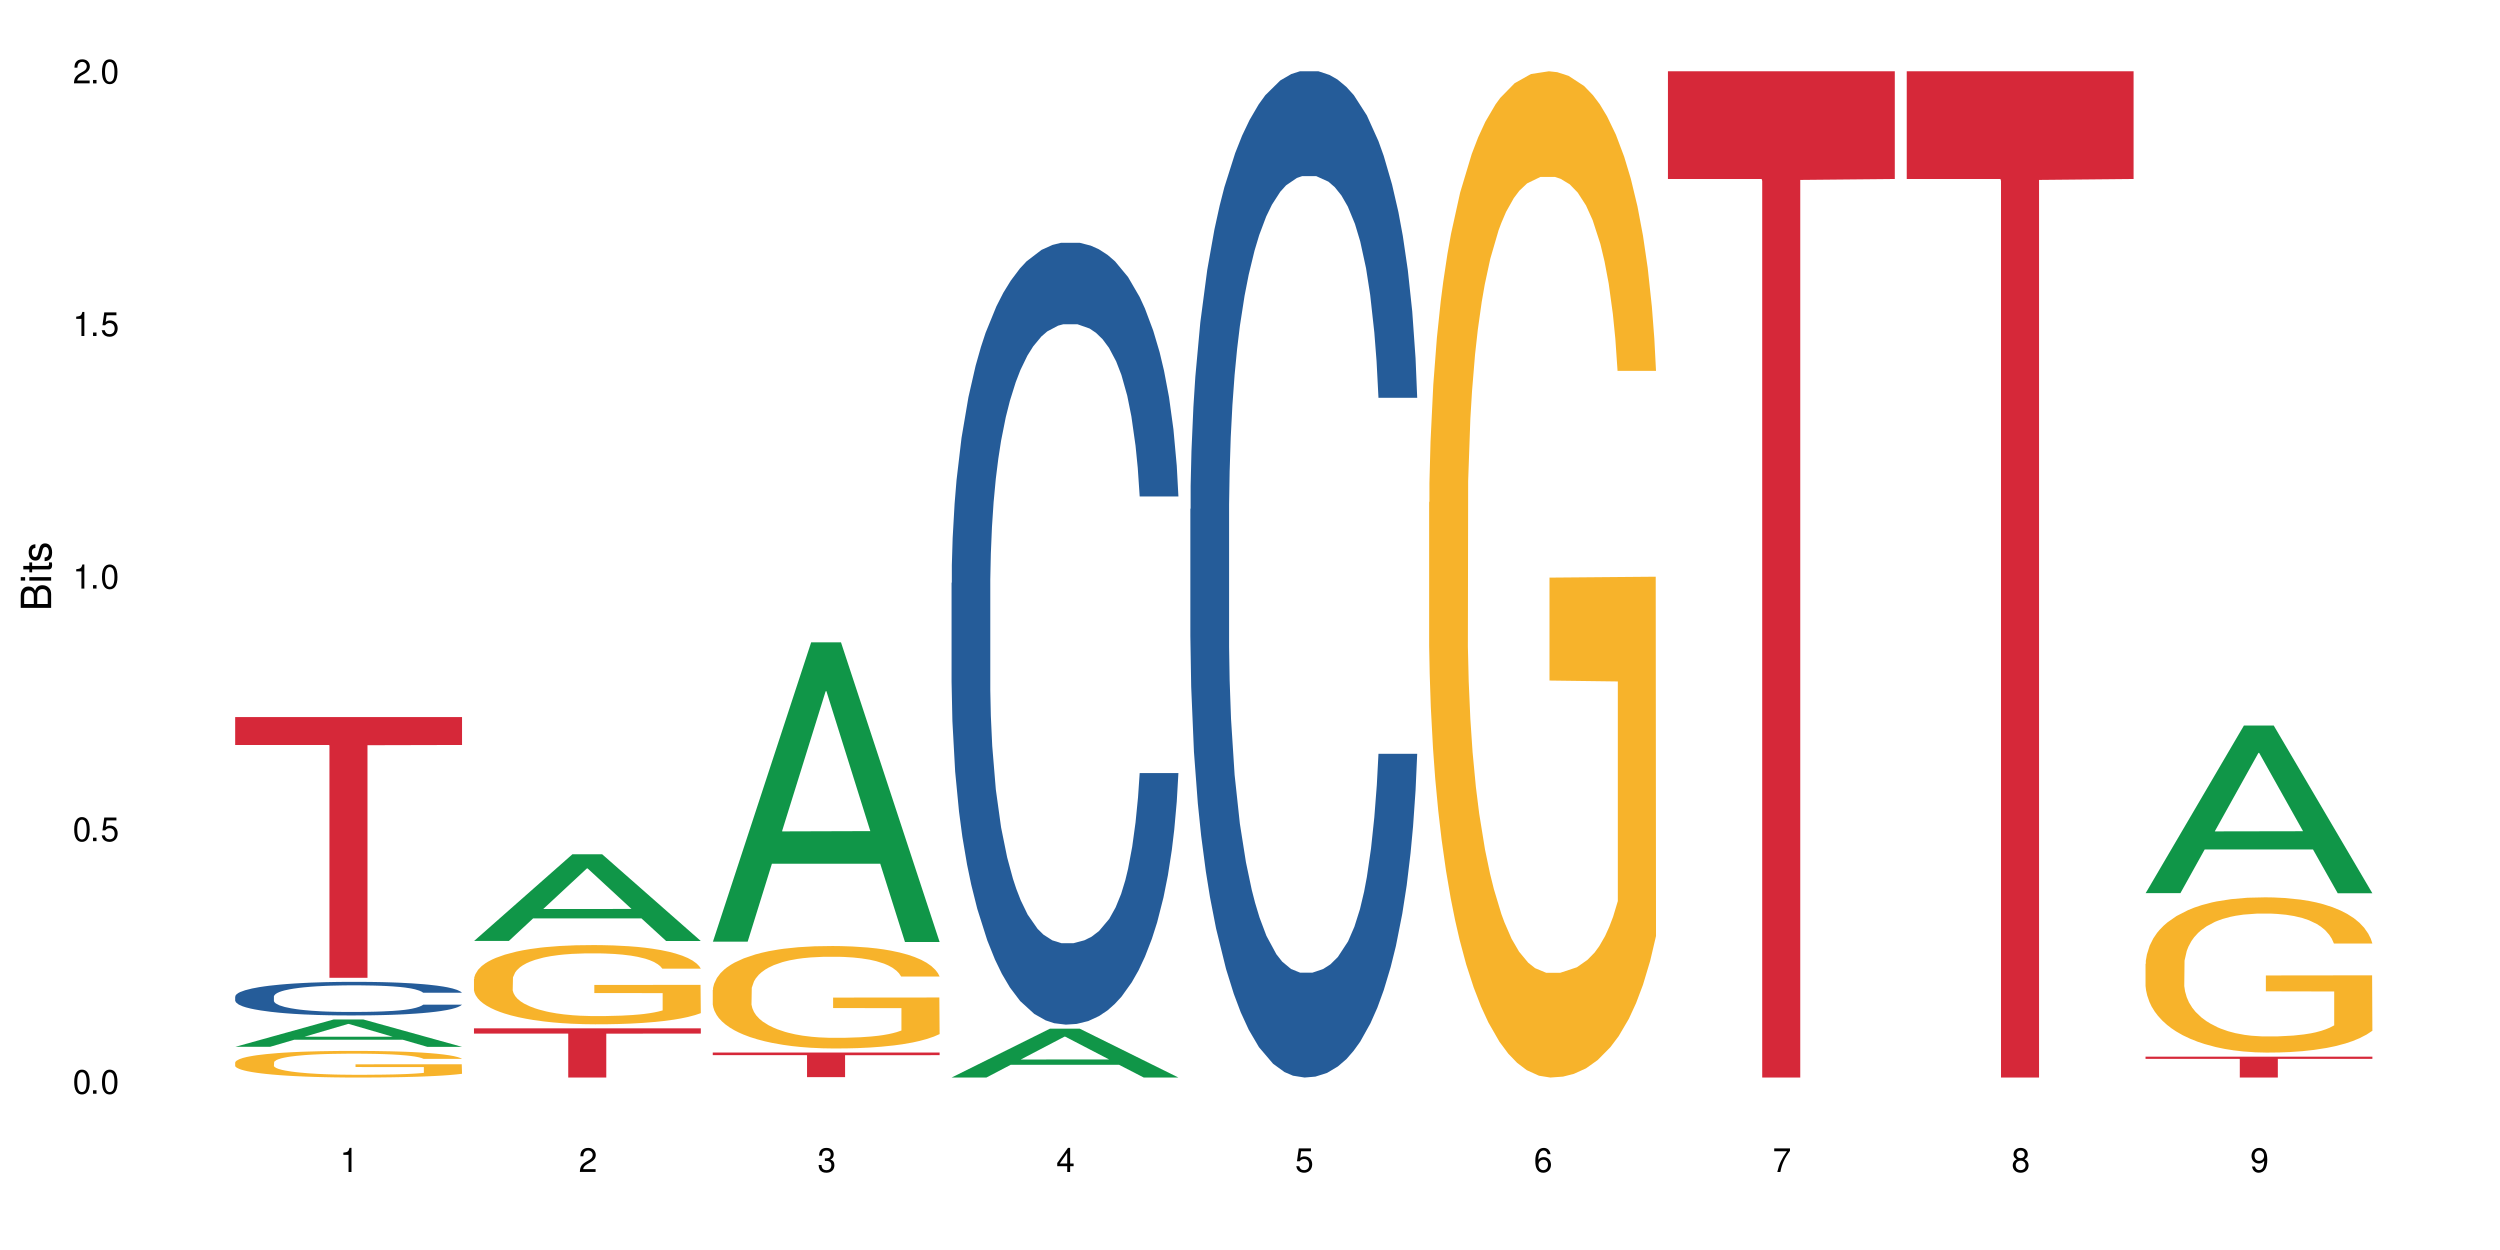 <?xml version="1.0" encoding="UTF-8"?>
<svg xmlns="http://www.w3.org/2000/svg" xmlns:xlink="http://www.w3.org/1999/xlink" width="720" height="360" viewBox="0 0 720 360">
<defs>
<g>
<g id="glyph-0-0">
</g>
<g id="glyph-0-1">
<path d="M 2.641 -6.938 C 2 -6.938 1.422 -6.656 1.078 -6.172 C 0.641 -5.562 0.406 -4.641 0.406 -3.359 C 0.406 -1.016 1.188 0.219 2.641 0.219 C 4.078 0.219 4.859 -1.016 4.859 -3.297 C 4.859 -4.641 4.656 -5.547 4.203 -6.172 C 3.844 -6.656 3.281 -6.938 2.641 -6.938 Z M 2.641 -6.188 C 3.547 -6.188 4 -5.25 4 -3.375 C 4 -1.406 3.562 -0.484 2.625 -0.484 C 1.734 -0.484 1.281 -1.438 1.281 -3.344 C 1.281 -5.25 1.734 -6.188 2.641 -6.188 Z M 2.641 -6.188 "/>
</g>
<g id="glyph-0-2">
<path d="M 1.828 -1 L 0.828 -1 L 0.828 0 L 1.828 0 Z M 1.828 -1 "/>
</g>
<g id="glyph-0-3">
<path d="M 4.562 -6.797 L 1.062 -6.797 L 0.547 -3.094 L 1.328 -3.094 C 1.719 -3.562 2.047 -3.734 2.578 -3.734 C 3.484 -3.734 4.062 -3.109 4.062 -2.094 C 4.062 -1.125 3.484 -0.531 2.578 -0.531 C 1.828 -0.531 1.375 -0.906 1.188 -1.672 L 0.328 -1.672 C 0.453 -1.109 0.547 -0.844 0.75 -0.594 C 1.125 -0.078 1.828 0.219 2.594 0.219 C 3.969 0.219 4.922 -0.781 4.922 -2.219 C 4.922 -3.562 4.031 -4.484 2.719 -4.484 C 2.25 -4.484 1.859 -4.359 1.469 -4.062 L 1.734 -5.969 L 4.562 -5.969 Z M 4.562 -6.797 "/>
</g>
<g id="glyph-0-4">
<path d="M 2.484 -4.938 L 2.484 0 L 3.328 0 L 3.328 -6.938 L 2.766 -6.938 C 2.469 -5.875 2.281 -5.734 0.984 -5.562 L 0.984 -4.938 Z M 2.484 -4.938 "/>
</g>
<g id="glyph-0-5">
<path d="M 4.859 -0.828 L 1.281 -0.828 C 1.359 -1.406 1.672 -1.781 2.5 -2.281 L 3.469 -2.828 C 4.406 -3.344 4.906 -4.062 4.906 -4.906 C 4.906 -5.484 4.672 -6.031 4.266 -6.406 C 3.859 -6.766 3.375 -6.938 2.719 -6.938 C 1.859 -6.938 1.219 -6.625 0.844 -6.031 C 0.609 -5.672 0.5 -5.234 0.484 -4.531 L 1.328 -4.531 C 1.359 -5.016 1.406 -5.281 1.531 -5.516 C 1.75 -5.938 2.188 -6.203 2.703 -6.203 C 3.469 -6.203 4.031 -5.641 4.031 -4.891 C 4.031 -4.344 3.719 -3.859 3.125 -3.516 L 2.234 -3 C 0.812 -2.172 0.406 -1.531 0.328 -0.016 L 4.859 -0.016 Z M 4.859 -0.828 "/>
</g>
<g id="glyph-0-6">
<path d="M 2.125 -3.188 L 2.578 -3.188 C 3.5 -3.188 3.984 -2.766 3.984 -1.922 C 3.984 -1.062 3.469 -0.531 2.594 -0.531 C 1.656 -0.531 1.203 -1 1.156 -2.016 L 0.312 -2.016 C 0.344 -1.453 0.438 -1.094 0.609 -0.781 C 0.953 -0.109 1.625 0.219 2.547 0.219 C 3.953 0.219 4.859 -0.625 4.859 -1.938 C 4.859 -2.828 4.516 -3.297 3.703 -3.594 C 4.344 -3.844 4.656 -4.328 4.656 -5.031 C 4.656 -6.219 3.875 -6.938 2.578 -6.938 C 1.203 -6.938 0.484 -6.172 0.453 -4.703 L 1.297 -4.703 C 1.312 -5.125 1.344 -5.359 1.453 -5.578 C 1.641 -5.969 2.062 -6.203 2.594 -6.203 C 3.344 -6.203 3.797 -5.75 3.797 -5 C 3.797 -4.516 3.609 -4.219 3.25 -4.047 C 3.016 -3.953 2.703 -3.922 2.125 -3.906 Z M 2.125 -3.188 "/>
</g>
<g id="glyph-0-7">
<path d="M 3.141 -1.672 L 3.141 0 L 3.984 0 L 3.984 -1.672 L 4.984 -1.672 L 4.984 -2.438 L 3.984 -2.438 L 3.984 -6.938 L 3.359 -6.938 L 0.266 -2.578 L 0.266 -1.672 Z M 3.141 -2.438 L 1 -2.438 L 3.141 -5.5 Z M 3.141 -2.438 "/>
</g>
<g id="glyph-0-8">
<path d="M 4.781 -5.125 C 4.609 -6.266 3.891 -6.938 2.844 -6.938 C 2.094 -6.938 1.422 -6.578 1.031 -5.953 C 0.594 -5.266 0.406 -4.422 0.406 -3.172 C 0.406 -2 0.578 -1.25 0.984 -0.641 C 1.359 -0.078 1.953 0.219 2.703 0.219 C 3.984 0.219 4.922 -0.75 4.922 -2.094 C 4.922 -3.375 4.062 -4.281 2.844 -4.281 C 2.172 -4.281 1.641 -4.031 1.281 -3.516 C 1.281 -5.234 1.828 -6.188 2.797 -6.188 C 3.391 -6.188 3.797 -5.797 3.938 -5.125 Z M 2.734 -3.531 C 3.547 -3.531 4.062 -2.953 4.062 -2.031 C 4.062 -1.156 3.484 -0.531 2.703 -0.531 C 1.922 -0.531 1.328 -1.188 1.328 -2.078 C 1.328 -2.938 1.906 -3.531 2.734 -3.531 Z M 2.734 -3.531 "/>
</g>
<g id="glyph-0-9">
<path d="M 4.984 -6.797 L 0.438 -6.797 L 0.438 -5.969 L 4.109 -5.969 C 2.5 -3.656 1.828 -2.234 1.328 0 L 2.219 0 C 2.594 -2.172 3.453 -4.047 4.984 -6.094 Z M 4.984 -6.797 "/>
</g>
<g id="glyph-0-10">
<path d="M 3.75 -3.656 C 4.469 -4.094 4.688 -4.438 4.688 -5.078 C 4.688 -6.172 3.844 -6.938 2.641 -6.938 C 1.438 -6.938 0.594 -6.172 0.594 -5.094 C 0.594 -4.438 0.812 -4.094 1.516 -3.656 C 0.734 -3.266 0.359 -2.703 0.359 -1.922 C 0.359 -0.656 1.281 0.219 2.641 0.219 C 3.984 0.219 4.922 -0.656 4.922 -1.922 C 4.922 -2.703 4.531 -3.266 3.75 -3.656 Z M 2.641 -6.188 C 3.359 -6.188 3.812 -5.75 3.812 -5.062 C 3.812 -4.406 3.344 -3.984 2.641 -3.984 C 1.922 -3.984 1.453 -4.406 1.453 -5.078 C 1.453 -5.75 1.922 -6.188 2.641 -6.188 Z M 2.641 -3.266 C 3.484 -3.266 4.062 -2.719 4.062 -1.906 C 4.062 -1.078 3.484 -0.531 2.625 -0.531 C 1.797 -0.531 1.219 -1.094 1.219 -1.906 C 1.219 -2.719 1.781 -3.266 2.641 -3.266 Z M 2.641 -3.266 "/>
</g>
<g id="glyph-0-11">
<path d="M 0.516 -1.578 C 0.672 -0.453 1.406 0.219 2.438 0.219 C 3.188 0.219 3.859 -0.141 4.266 -0.766 C 4.688 -1.453 4.891 -2.297 4.891 -3.547 C 4.891 -4.719 4.703 -5.453 4.312 -6.078 C 3.938 -6.641 3.344 -6.938 2.594 -6.938 C 1.297 -6.938 0.359 -5.969 0.359 -4.625 C 0.359 -3.344 1.234 -2.453 2.453 -2.453 C 3.094 -2.453 3.578 -2.672 4.016 -3.203 C 4 -1.484 3.469 -0.531 2.5 -0.531 C 1.906 -0.531 1.484 -0.906 1.359 -1.578 Z M 2.578 -6.203 C 3.375 -6.203 3.969 -5.531 3.969 -4.641 C 3.969 -3.797 3.391 -3.188 2.547 -3.188 C 1.734 -3.188 1.234 -3.766 1.234 -4.688 C 1.234 -5.562 1.797 -6.203 2.578 -6.203 Z M 2.578 -6.203 "/>
</g>
<g id="glyph-1-0">
</g>
<g id="glyph-1-1">
<path d="M 0 -0.953 L 0 -4.891 C 0 -5.719 -0.234 -6.344 -0.734 -6.797 C -1.188 -7.234 -1.812 -7.469 -2.5 -7.469 C -3.547 -7.469 -4.188 -7 -4.625 -5.875 C -4.984 -6.688 -5.625 -7.094 -6.531 -7.094 C -7.172 -7.094 -7.734 -6.859 -8.141 -6.391 C -8.562 -5.922 -8.75 -5.344 -8.75 -4.5 L -8.75 -0.953 Z M -4.984 -2.062 L -7.766 -2.062 L -7.766 -4.219 C -7.766 -4.844 -7.688 -5.203 -7.453 -5.5 C -7.219 -5.812 -6.859 -5.969 -6.375 -5.969 C -5.891 -5.969 -5.531 -5.812 -5.297 -5.5 C -5.062 -5.203 -4.984 -4.844 -4.984 -4.219 Z M -0.984 -2.062 L -4 -2.062 L -4 -4.781 C -4 -5.766 -3.438 -6.359 -2.484 -6.359 C -1.547 -6.359 -0.984 -5.766 -0.984 -4.781 Z M -0.984 -2.062 "/>
</g>
<g id="glyph-1-2">
<path d="M -6.281 -1.797 L -6.281 -0.797 L 0 -0.797 L 0 -1.797 Z M -8.75 -1.797 L -8.75 -0.797 L -7.484 -0.797 L -7.484 -1.797 Z M -8.75 -1.797 "/>
</g>
<g id="glyph-1-3">
<path d="M -6.281 -3.047 L -6.281 -2.016 L -8.016 -2.016 L -8.016 -1.016 L -6.281 -1.016 L -6.281 -0.172 L -5.469 -0.172 L -5.469 -1.016 L -0.719 -1.016 C -0.078 -1.016 0.281 -1.453 0.281 -2.234 C 0.281 -2.5 0.25 -2.719 0.188 -3.047 L -0.641 -3.047 C -0.609 -2.906 -0.594 -2.766 -0.594 -2.562 C -0.594 -2.141 -0.719 -2.016 -1.156 -2.016 L -5.469 -2.016 L -5.469 -3.047 Z M -6.281 -3.047 "/>
</g>
<g id="glyph-1-4">
<path d="M -4.531 -5.25 C -5.766 -5.25 -6.469 -4.422 -6.469 -2.969 C -6.469 -1.516 -5.719 -0.562 -4.547 -0.562 C -3.562 -0.562 -3.094 -1.062 -2.734 -2.562 L -2.516 -3.484 C -2.344 -4.188 -2.094 -4.469 -1.641 -4.469 C -1.047 -4.469 -0.641 -3.875 -0.641 -3 C -0.641 -2.453 -0.797 -2 -1.062 -1.75 C -1.25 -1.594 -1.422 -1.531 -1.875 -1.469 L -1.875 -0.406 C -0.422 -0.453 0.281 -1.266 0.281 -2.922 C 0.281 -4.5 -0.5 -5.516 -1.719 -5.516 C -2.656 -5.516 -3.172 -4.984 -3.469 -3.734 L -3.703 -2.766 C -3.891 -1.953 -4.156 -1.609 -4.594 -1.609 C -5.188 -1.609 -5.547 -2.125 -5.547 -2.938 C -5.547 -3.75 -5.203 -4.172 -4.531 -4.203 Z M -4.531 -5.25 "/>
</g>
</g>
</defs>
<rect x="-72" y="-36" width="864" height="432" fill="rgb(100%, 100%, 100%)" fill-opacity="1"/>
<path fill-rule="nonzero" fill="rgb(6.275%, 58.824%, 28.235%)" fill-opacity="1" d="M 67.73 301.488 L 67.801 301.48 L 96.07 293.613 L 104.656 293.613 L 133.066 301.496 L 123.082 301.496 L 115.965 299.438 L 84.762 299.438 L 77.781 301.488 L 67.73 301.488 L 87.766 298.586 L 113.102 298.578 L 100.469 294.902 L 100.328 294.895 L 100.188 294.914 L 87.695 298.578 L 87.766 298.586 Z M 67.73 301.488 "/>
<path fill-rule="nonzero" fill="rgb(14.51%, 36.078%, 60%)" fill-opacity="1" d="M 67.73 286.984 L 67.812 286.977 L 67.812 286.766 L 68.051 286.43 L 68.605 286.004 L 69.164 285.711 L 70.598 285.191 L 72.59 284.688 L 74.664 284.297 L 76.176 284.07 L 77.531 283.891 L 80.637 283.566 L 82.629 283.398 L 84.781 283.246 L 87.41 283.098 L 89.324 283.008 L 93.625 282.867 L 96.812 282.805 L 99.281 282.777 L 104.621 282.777 L 107.809 282.812 L 110.117 282.855 L 112.668 282.93 L 114.82 283.008 L 118.562 283.203 L 121.91 283.449 L 123.426 283.59 L 125.816 283.863 L 127.648 284.129 L 128.922 284.359 L 130.355 284.688 L 131.629 285.086 L 132.586 285.535 L 133.066 285.914 L 121.91 285.914 L 121.352 285.562 L 120.715 285.289 L 119.52 284.926 L 118.324 284.668 L 116.652 284.414 L 115.137 284.246 L 113.066 284.078 L 111.234 283.973 L 109.32 283.891 L 107.488 283.84 L 103.984 283.785 L 99.922 283.785 L 98.406 283.805 L 95.297 283.875 L 93.625 283.938 L 91.234 284.059 L 89.562 284.176 L 87.57 284.352 L 86.215 284.5 L 84.543 284.73 L 83.348 284.934 L 81.992 285.227 L 81.195 285.449 L 80.48 285.695 L 79.84 285.988 L 79.363 286.297 L 79.043 286.625 L 78.887 286.941 L 78.887 288.312 L 79.043 288.629 L 79.441 289 L 80.48 289.539 L 81.992 290.008 L 83.746 290.379 L 85.418 290.645 L 86.375 290.77 L 87.648 290.91 L 89.641 291.086 L 92.512 291.266 L 94.184 291.336 L 96.734 291.406 L 99.363 291.441 L 102.867 291.441 L 105.977 291.406 L 108.047 291.363 L 110.199 291.289 L 113.145 291.141 L 114.98 291 L 116.57 290.832 L 117.766 290.664 L 118.562 290.523 L 119.758 290.246 L 120.715 289.945 L 121.434 289.637 L 121.91 289.336 L 133.066 289.336 L 132.586 289.691 L 131.871 290.035 L 131.152 290.293 L 130.039 290.602 L 128.762 290.875 L 126.93 291.184 L 125.418 291.387 L 123.426 291.609 L 121.59 291.777 L 119.602 291.926 L 116.652 292.105 L 114.738 292.191 L 112.668 292.273 L 110.199 292.344 L 107.09 292.406 L 103.746 292.441 L 100.637 292.449 L 97.289 292.43 L 94.82 292.395 L 91.555 292.316 L 87.492 292.156 L 84.543 291.988 L 82.23 291.82 L 80.238 291.645 L 78.008 291.406 L 75.141 291.016 L 73.387 290.715 L 72.191 290.469 L 70.84 290.125 L 69.883 289.816 L 68.766 289.32 L 67.969 288.691 L 67.73 288.207 Z M 67.73 286.984 "/>
<path fill-rule="nonzero" fill="rgb(96.863%, 70.196%, 16.863%)" fill-opacity="1" d="M 67.73 305.945 L 67.812 305.938 L 67.812 305.801 L 68.129 305.484 L 68.926 305.051 L 69.961 304.691 L 71.078 304.41 L 71.793 304.266 L 72.988 304.055 L 74.023 303.898 L 76.656 303.586 L 80 303.289 L 81.832 303.164 L 83.906 303.047 L 86.852 302.91 L 88.207 302.863 L 92.352 302.75 L 97.051 302.68 L 102.23 302.66 L 104.621 302.668 L 107.887 302.695 L 112.348 302.773 L 114.898 302.844 L 116.891 302.91 L 118.961 303.004 L 121.512 303.145 L 123.902 303.312 L 125.816 303.48 L 127.727 303.691 L 129.32 303.914 L 130.676 304.16 L 131.871 304.453 L 132.586 304.699 L 133.066 304.945 L 121.988 304.945 L 121.352 304.699 L 120.637 304.508 L 119.441 304.277 L 118.246 304.109 L 117.051 303.977 L 114.82 303.797 L 112.906 303.684 L 110.516 303.586 L 108.207 303.523 L 105.578 303.48 L 103.984 303.465 L 99.762 303.465 L 95.938 303.516 L 93.707 303.57 L 92.113 303.625 L 89.879 303.73 L 88.527 303.816 L 87.73 303.871 L 85.34 304.09 L 83.746 304.285 L 82.871 304.418 L 81.754 304.629 L 80.957 304.816 L 80.082 305.098 L 79.602 305.309 L 78.965 305.785 L 78.887 307.047 L 79.125 307.312 L 79.602 307.602 L 80.238 307.852 L 81.195 308.117 L 82.152 308.32 L 83.824 308.594 L 85.258 308.777 L 86.375 308.895 L 88.527 309.086 L 89.402 309.148 L 91.473 309.273 L 93.625 309.371 L 96.254 309.457 L 98.246 309.5 L 101.434 309.535 L 105.496 309.535 L 110.277 309.492 L 113.305 309.438 L 115.379 309.379 L 116.73 309.332 L 118.406 309.254 L 119.602 309.184 L 120.715 309.105 L 122.07 308.988 L 122.07 307.312 L 102.391 307.305 L 102.391 306.52 L 132.984 306.512 L 133.066 309.254 L 131.391 309.441 L 129.32 309.625 L 127.328 309.766 L 125.258 309.883 L 122.309 310.016 L 119.918 310.102 L 116.254 310.199 L 112.906 310.262 L 109.402 310.305 L 106.293 310.324 L 102.629 310.332 L 99.363 310.32 L 95.855 310.277 L 93.066 310.219 L 90.52 310.148 L 87.969 310.059 L 84.781 309.91 L 82.711 309.793 L 80.559 309.645 L 78.406 309.469 L 76.496 309.281 L 75.219 309.133 L 73.945 308.965 L 72.59 308.758 L 71.316 308.52 L 70.359 308.301 L 69.484 308.055 L 68.848 307.824 L 68.211 307.508 L 67.891 307.258 L 67.73 307.039 Z M 67.73 305.945 "/>
<path fill-rule="nonzero" fill="rgb(83.922%, 15.686%, 22.353%)" fill-opacity="1" d="M 67.73 206.512 L 133.066 206.512 L 133.066 214.551 L 105.836 214.621 L 105.836 281.613 L 94.879 281.613 L 94.879 214.691 L 94.723 214.551 L 67.73 214.551 Z M 67.73 206.512 "/>
<path fill-rule="nonzero" fill="rgb(6.275%, 58.824%, 28.235%)" fill-opacity="1" d="M 136.504 270.992 L 136.574 270.969 L 164.844 246.035 L 173.43 246.035 L 201.836 271.016 L 191.855 271.016 L 184.738 264.496 L 153.535 264.496 L 146.555 270.992 L 136.504 270.992 L 156.535 261.801 L 181.875 261.777 L 169.242 250.117 L 169.102 250.094 L 168.961 250.164 L 156.469 261.777 L 156.535 261.801 Z M 136.504 270.992 "/>
<path fill-rule="nonzero" fill="rgb(96.863%, 70.196%, 16.863%)" fill-opacity="1" d="M 136.504 281.953 L 136.582 281.934 L 136.582 281.516 L 136.902 280.578 L 137.699 279.285 L 138.734 278.223 L 139.852 277.391 L 140.566 276.953 L 141.762 276.328 L 142.797 275.871 L 145.426 274.934 L 148.773 274.055 L 150.605 273.68 L 152.68 273.328 L 155.625 272.93 L 156.98 272.785 L 161.125 272.453 L 165.824 272.242 L 171.004 272.18 L 173.395 272.203 L 176.66 272.285 L 181.121 272.516 L 183.672 272.723 L 185.664 272.93 L 187.734 273.203 L 190.285 273.617 L 192.676 274.117 L 194.586 274.621 L 196.5 275.246 L 198.094 275.91 L 199.449 276.641 L 200.645 277.516 L 201.359 278.246 L 201.836 278.973 L 190.762 278.973 L 190.125 278.246 L 189.41 277.684 L 188.215 276.996 L 187.02 276.496 L 185.824 276.098 L 183.594 275.559 L 181.68 275.223 L 179.289 274.934 L 176.98 274.746 L 174.348 274.621 L 172.758 274.578 L 168.535 274.578 L 164.707 274.723 L 162.477 274.891 L 160.883 275.059 L 158.652 275.371 L 157.301 275.621 L 156.504 275.785 L 154.113 276.434 L 152.52 277.016 L 151.641 277.41 L 150.527 278.035 L 149.73 278.598 L 148.852 279.434 L 148.375 280.059 L 147.738 281.477 L 147.66 285.227 L 147.898 286.02 L 148.375 286.871 L 149.012 287.621 L 149.969 288.414 L 150.926 289.02 L 152.598 289.832 L 154.031 290.375 L 155.148 290.727 L 157.301 291.289 L 158.176 291.477 L 160.246 291.852 L 162.398 292.145 L 165.027 292.395 L 167.02 292.52 L 170.207 292.625 L 174.27 292.625 L 179.051 292.5 L 182.078 292.332 L 184.148 292.164 L 185.504 292.02 L 187.176 291.789 L 188.371 291.582 L 189.488 291.352 L 190.844 291 L 190.844 286.02 L 171.164 285.996 L 171.164 283.664 L 201.758 283.641 L 201.836 291.789 L 200.164 292.352 L 198.094 292.895 L 196.102 293.312 L 194.031 293.664 L 191.082 294.062 L 188.691 294.312 L 185.027 294.605 L 181.68 294.793 L 178.176 294.918 L 175.066 294.98 L 171.402 295 L 168.137 294.957 L 164.629 294.832 L 161.84 294.668 L 159.289 294.457 L 156.742 294.188 L 153.555 293.75 L 151.484 293.395 L 149.332 292.957 L 147.18 292.438 L 145.27 291.875 L 143.992 291.438 L 142.719 290.938 L 141.363 290.312 L 140.09 289.602 L 139.133 288.957 L 138.258 288.227 L 137.617 287.539 L 136.98 286.602 L 136.664 285.852 L 136.504 285.207 Z M 136.504 281.953 "/>
<path fill-rule="nonzero" fill="rgb(83.922%, 15.686%, 22.353%)" fill-opacity="1" d="M 136.504 296.164 L 201.836 296.164 L 201.836 297.68 L 174.609 297.691 L 174.609 310.332 L 163.652 310.332 L 163.652 297.707 L 163.496 297.68 L 136.504 297.68 Z M 136.504 296.164 "/>
<path fill-rule="nonzero" fill="rgb(6.275%, 58.824%, 28.235%)" fill-opacity="1" d="M 205.277 271.207 L 205.348 271.125 L 233.617 184.984 L 242.203 184.984 L 270.609 271.289 L 260.629 271.289 L 253.508 248.758 L 222.309 248.758 L 215.328 271.207 L 205.277 271.207 L 225.309 239.441 L 250.648 239.359 L 238.012 199.082 L 237.875 199.004 L 237.734 199.246 L 225.238 239.359 L 225.309 239.441 Z M 205.277 271.207 "/>
<path fill-rule="nonzero" fill="rgb(96.863%, 70.196%, 16.863%)" fill-opacity="1" d="M 205.277 285.094 L 205.355 285.066 L 205.355 284.527 L 205.676 283.312 L 206.473 281.645 L 207.508 280.27 L 208.621 279.191 L 209.34 278.625 L 210.535 277.816 L 211.57 277.223 L 214.199 276.012 L 217.547 274.879 L 219.379 274.395 L 221.449 273.934 L 224.398 273.422 L 225.754 273.234 L 229.895 272.801 L 234.598 272.531 L 239.777 272.453 L 242.168 272.48 L 245.434 272.586 L 249.895 272.883 L 252.445 273.152 L 254.438 273.422 L 256.508 273.773 L 259.059 274.312 L 261.449 274.957 L 263.359 275.605 L 265.273 276.414 L 266.867 277.277 L 268.219 278.219 L 269.414 279.352 L 270.133 280.297 L 270.609 281.238 L 259.535 281.238 L 258.898 280.297 L 258.18 279.566 L 256.984 278.68 L 255.789 278.031 L 254.594 277.52 L 252.363 276.82 L 250.453 276.387 L 248.062 276.012 L 245.75 275.766 L 243.121 275.605 L 241.527 275.551 L 237.305 275.551 L 233.48 275.742 L 231.25 275.957 L 229.656 276.172 L 227.426 276.574 L 226.07 276.898 L 225.273 277.113 L 222.883 277.949 L 221.293 278.707 L 220.414 279.219 L 219.301 280.027 L 218.504 280.754 L 217.625 281.832 L 217.148 282.641 L 216.512 284.473 L 216.43 289.324 L 216.672 290.348 L 217.148 291.453 L 217.785 292.426 L 218.742 293.449 L 219.699 294.23 L 221.371 295.281 L 222.805 295.98 L 223.922 296.441 L 226.07 297.168 L 226.949 297.41 L 229.02 297.895 L 231.172 298.273 L 233.801 298.598 L 235.793 298.758 L 238.98 298.895 L 243.043 298.895 L 247.824 298.73 L 250.852 298.516 L 252.922 298.301 L 254.277 298.113 L 255.949 297.816 L 257.145 297.547 L 258.262 297.25 L 259.613 296.789 L 259.613 290.348 L 239.934 290.32 L 239.934 287.305 L 270.531 287.277 L 270.609 297.816 L 268.938 298.543 L 266.867 299.242 L 264.875 299.781 L 262.801 300.242 L 259.855 300.754 L 257.465 301.078 L 253.801 301.453 L 250.453 301.695 L 246.945 301.859 L 243.84 301.938 L 240.176 301.965 L 236.906 301.91 L 233.402 301.75 L 230.613 301.535 L 228.062 301.266 L 225.516 300.914 L 222.328 300.348 L 220.254 299.891 L 218.105 299.324 L 215.953 298.652 L 214.039 297.922 L 212.766 297.355 L 211.492 296.711 L 210.137 295.902 L 208.863 294.984 L 207.906 294.148 L 207.027 293.207 L 206.391 292.316 L 205.754 291.105 L 205.438 290.133 L 205.277 289.297 Z M 205.277 285.094 "/>
<path fill-rule="nonzero" fill="rgb(83.922%, 15.686%, 22.353%)" fill-opacity="1" d="M 205.277 303.129 L 270.609 303.129 L 270.609 303.887 L 243.383 303.895 L 243.383 310.207 L 232.426 310.207 L 232.426 303.902 L 232.266 303.887 L 205.277 303.887 Z M 205.277 303.129 "/>
<path fill-rule="nonzero" fill="rgb(6.275%, 58.824%, 28.235%)" fill-opacity="1" d="M 274.051 310.32 L 274.117 310.305 L 302.387 296.262 L 310.973 296.262 L 339.383 310.332 L 329.402 310.332 L 322.281 306.66 L 291.082 306.66 L 284.102 310.32 L 274.051 310.32 L 294.082 305.141 L 319.422 305.125 L 306.785 298.559 L 306.645 298.547 L 306.508 298.586 L 294.012 305.125 L 294.082 305.141 Z M 274.051 310.32 "/>
<path fill-rule="nonzero" fill="rgb(14.51%, 36.078%, 60%)" fill-opacity="1" d="M 274.051 167.895 L 274.129 167.688 L 274.129 162.746 L 274.367 154.926 L 274.926 145.047 L 275.484 138.254 L 276.918 126.109 L 278.91 114.375 L 280.98 105.32 L 282.496 99.969 L 283.848 95.852 L 286.957 88.234 L 288.949 84.324 L 291.102 80.824 L 293.73 77.328 L 295.641 75.27 L 299.945 71.973 L 303.129 70.535 L 305.602 69.918 L 310.938 69.918 L 314.125 70.738 L 316.438 71.77 L 318.984 73.414 L 321.137 75.27 L 324.883 79.797 L 328.23 85.559 L 329.742 88.852 L 332.133 95.234 L 333.965 101.41 L 335.238 106.762 L 336.676 114.375 L 337.949 123.641 L 338.906 134.137 L 339.383 142.988 L 328.23 142.988 L 327.672 134.754 L 327.035 128.371 L 325.84 119.934 L 324.645 113.965 L 322.969 107.996 L 321.457 104.086 L 319.383 100.172 L 317.551 97.703 L 315.641 95.852 L 313.809 94.617 L 310.301 93.383 L 306.238 93.383 L 304.723 93.793 L 301.617 95.441 L 299.945 96.879 L 297.555 99.762 L 295.879 102.438 L 293.887 106.555 L 292.535 110.055 L 290.859 115.406 L 289.664 120.141 L 288.312 126.934 L 287.516 132.078 L 286.797 137.84 L 286.16 144.633 L 285.684 151.836 L 285.363 159.453 L 285.203 166.863 L 285.203 198.77 L 285.363 206.18 L 285.762 214.824 L 286.797 227.379 L 288.312 238.289 L 290.062 246.934 L 291.738 253.109 L 292.691 255.988 L 293.969 259.281 L 295.961 263.398 L 298.828 267.516 L 300.5 269.164 L 303.051 270.809 L 305.68 271.633 L 309.188 271.633 L 312.293 270.809 L 314.363 269.781 L 316.516 268.133 L 319.465 264.633 L 321.297 261.34 L 322.891 257.43 L 324.086 253.52 L 324.883 250.227 L 326.078 243.844 L 327.035 236.848 L 327.75 229.645 L 328.23 222.645 L 339.383 222.645 L 338.906 230.879 L 338.188 238.906 L 337.473 244.875 L 336.355 252.078 L 335.082 258.461 L 333.25 265.664 L 331.734 270.398 L 329.742 275.543 L 327.91 279.453 L 325.918 282.953 L 322.969 287.07 L 321.059 289.129 L 318.984 290.98 L 316.516 292.629 L 313.41 294.07 L 310.062 294.891 L 306.957 295.098 L 303.609 294.688 L 301.141 293.863 L 297.871 292.012 L 293.809 288.305 L 290.859 284.395 L 288.551 280.484 L 286.559 276.367 L 284.328 270.809 L 281.457 261.754 L 279.707 254.754 L 278.512 248.992 L 277.156 240.965 L 276.199 233.758 L 275.086 222.234 L 274.289 207.617 L 274.051 196.297 Z M 274.051 167.895 "/>
<path fill-rule="nonzero" fill="rgb(14.51%, 36.078%, 60%)" fill-opacity="1" d="M 342.82 146.621 L 342.902 146.355 L 342.902 140 L 343.141 129.934 L 343.699 117.215 L 344.258 108.477 L 345.691 92.844 L 347.684 77.746 L 349.754 66.09 L 351.266 59.203 L 352.621 53.902 L 355.73 44.102 L 357.723 39.07 L 359.871 34.566 L 362.5 30.062 L 364.414 27.414 L 368.715 23.176 L 371.902 21.32 L 374.375 20.527 L 379.711 20.527 L 382.898 21.586 L 385.211 22.91 L 387.758 25.031 L 389.91 27.414 L 393.656 33.242 L 397 40.66 L 398.516 44.898 L 400.906 53.109 L 402.738 61.055 L 404.012 67.945 L 405.445 77.746 L 406.723 89.668 L 407.68 103.176 L 408.156 114.566 L 397 114.566 L 396.445 103.973 L 395.805 95.758 L 394.609 84.898 L 393.414 77.215 L 391.742 69.535 L 390.23 64.5 L 388.156 59.469 L 386.324 56.289 L 384.414 53.902 L 382.578 52.316 L 379.074 50.727 L 375.012 50.727 L 373.496 51.254 L 370.391 53.375 L 368.715 55.23 L 366.324 58.938 L 364.652 62.383 L 362.66 67.68 L 361.305 72.184 L 359.633 79.07 L 358.438 85.164 L 357.082 93.906 L 356.285 100.527 L 355.57 107.945 L 354.934 116.688 L 354.453 125.957 L 354.137 135.762 L 353.977 145.297 L 353.977 186.355 L 354.137 195.895 L 354.535 207.02 L 355.57 223.18 L 357.082 237.219 L 358.836 248.344 L 360.508 256.293 L 361.465 260 L 362.742 264.238 L 364.734 269.535 L 367.602 274.836 L 369.273 276.953 L 371.824 279.074 L 374.453 280.133 L 377.957 280.133 L 381.066 279.074 L 383.137 277.75 L 385.289 275.629 L 388.238 271.125 L 390.07 266.887 L 391.664 261.855 L 392.859 256.82 L 393.656 252.582 L 394.852 244.371 L 395.805 235.363 L 396.523 226.094 L 397 217.086 L 408.156 217.086 L 407.68 227.684 L 406.961 238.012 L 406.242 245.695 L 405.129 254.969 L 403.852 263.18 L 402.02 272.449 L 400.508 278.543 L 398.516 285.168 L 396.684 290.199 L 394.691 294.703 L 391.742 300 L 389.832 302.648 L 387.758 305.035 L 385.289 307.152 L 382.18 309.008 L 378.836 310.066 L 375.727 310.332 L 372.383 309.801 L 369.91 308.742 L 366.645 306.359 L 362.582 301.59 L 359.633 296.559 L 357.324 291.523 L 355.332 286.227 L 353.102 279.074 L 350.23 267.418 L 348.48 258.41 L 347.285 250.992 L 345.93 240.664 L 344.973 231.391 L 343.859 216.555 L 343.062 197.746 L 342.82 183.18 Z M 342.82 146.621 "/>
<path fill-rule="nonzero" fill="rgb(96.863%, 70.196%, 16.863%)" fill-opacity="1" d="M 411.594 144.652 L 411.676 144.387 L 411.676 139.094 L 411.992 127.184 L 412.789 110.777 L 413.824 97.277 L 414.941 86.691 L 415.656 81.133 L 416.852 73.195 L 417.891 67.371 L 420.52 55.461 L 423.863 44.348 L 425.695 39.582 L 427.77 35.082 L 430.715 30.055 L 432.07 28.203 L 436.215 23.965 L 440.914 21.32 L 446.094 20.527 L 448.484 20.789 L 451.75 21.848 L 456.211 24.762 L 458.762 27.406 L 460.754 30.055 L 462.824 33.496 L 465.375 38.789 L 467.766 45.141 L 469.68 51.492 L 471.59 59.43 L 473.184 67.902 L 474.539 77.164 L 475.734 88.281 L 476.449 97.543 L 476.93 106.805 L 465.855 106.805 L 465.215 97.543 L 464.5 90.398 L 463.305 81.664 L 462.109 75.312 L 460.914 70.281 L 458.684 63.402 L 456.77 59.168 L 454.379 55.461 L 452.07 53.078 L 449.441 51.492 L 447.848 50.961 L 443.625 50.961 L 439.801 52.816 L 437.57 54.934 L 435.977 57.051 L 433.746 61.02 L 432.391 64.195 L 431.594 66.312 L 429.203 74.516 L 427.609 81.93 L 426.734 86.957 L 425.617 94.898 L 424.82 102.043 L 423.945 112.629 L 423.465 120.57 L 422.828 138.566 L 422.75 186.207 L 422.988 196.262 L 423.465 207.113 L 424.105 216.641 L 425.059 226.699 L 426.016 234.375 L 427.688 244.695 L 429.125 251.578 L 430.238 256.078 L 432.391 263.223 L 433.266 265.605 L 435.336 270.367 L 437.488 274.074 L 440.117 277.25 L 442.109 278.836 L 445.297 280.16 L 449.359 280.16 L 454.141 278.574 L 457.168 276.457 L 459.242 274.34 L 460.594 272.484 L 462.27 269.574 L 463.465 266.926 L 464.578 264.016 L 465.934 259.516 L 465.934 196.262 L 446.254 195.996 L 446.254 166.355 L 476.848 166.09 L 476.93 269.574 L 475.254 276.719 L 473.184 283.602 L 471.191 288.895 L 469.121 293.395 L 466.172 298.422 L 463.781 301.598 L 460.117 305.305 L 456.77 307.688 L 453.266 309.273 L 450.156 310.066 L 446.492 310.332 L 443.227 309.805 L 439.719 308.215 L 436.93 306.098 L 434.383 303.453 L 431.832 300.012 L 428.645 294.453 L 426.574 289.953 L 424.422 284.395 L 422.27 277.777 L 420.359 270.633 L 419.082 265.074 L 417.809 258.723 L 416.453 250.781 L 415.18 241.785 L 414.223 233.578 L 413.348 224.316 L 412.711 215.582 L 412.074 203.672 L 411.754 194.145 L 411.594 185.941 Z M 411.594 144.652 "/>
<path fill-rule="nonzero" fill="rgb(83.922%, 15.686%, 22.353%)" fill-opacity="1" d="M 480.367 20.527 L 545.703 20.527 L 545.703 51.547 L 518.473 51.82 L 518.473 310.332 L 507.516 310.332 L 507.516 52.094 L 507.359 51.547 L 480.367 51.547 Z M 480.367 20.527 "/>
<path fill-rule="nonzero" fill="rgb(83.922%, 15.686%, 22.353%)" fill-opacity="1" d="M 549.141 20.527 L 614.473 20.527 L 614.473 51.547 L 587.246 51.82 L 587.246 310.332 L 576.289 310.332 L 576.289 52.094 L 576.129 51.547 L 549.141 51.547 Z M 549.141 20.527 "/>
<path fill-rule="nonzero" fill="rgb(6.275%, 58.824%, 28.235%)" fill-opacity="1" d="M 617.914 257.219 L 617.98 257.172 L 646.25 208.953 L 654.836 208.953 L 683.246 257.266 L 673.266 257.266 L 666.145 244.652 L 634.945 244.652 L 627.965 257.219 L 617.914 257.219 L 637.945 239.438 L 663.285 239.391 L 650.648 216.848 L 650.512 216.801 L 650.371 216.938 L 637.875 239.391 L 637.945 239.438 Z M 617.914 257.219 "/>
<path fill-rule="nonzero" fill="rgb(96.863%, 70.196%, 16.863%)" fill-opacity="1" d="M 617.914 277.582 L 617.992 277.543 L 617.992 276.723 L 618.312 274.887 L 619.109 272.355 L 620.145 270.273 L 621.258 268.637 L 621.977 267.781 L 623.172 266.555 L 624.207 265.656 L 626.836 263.82 L 630.184 262.105 L 632.016 261.367 L 634.086 260.676 L 637.035 259.898 L 638.391 259.613 L 642.531 258.961 L 647.234 258.551 L 652.414 258.43 L 654.801 258.469 L 658.07 258.633 L 662.531 259.082 L 665.082 259.488 L 667.074 259.898 L 669.145 260.43 L 671.695 261.246 L 674.082 262.227 L 675.996 263.207 L 677.91 264.434 L 679.5 265.738 L 680.855 267.168 L 682.051 268.883 L 682.77 270.312 L 683.246 271.742 L 672.172 271.742 L 671.535 270.312 L 670.816 269.211 L 669.621 267.863 L 668.426 266.883 L 667.23 266.105 L 665 265.043 L 663.09 264.391 L 660.699 263.82 L 658.387 263.453 L 655.758 263.207 L 654.164 263.125 L 649.941 263.125 L 646.117 263.41 L 643.887 263.738 L 642.293 264.062 L 640.062 264.676 L 638.707 265.168 L 637.91 265.492 L 635.52 266.758 L 633.926 267.902 L 633.051 268.68 L 631.934 269.902 L 631.141 271.008 L 630.262 272.641 L 629.785 273.867 L 629.148 276.645 L 629.066 283.992 L 629.305 285.547 L 629.785 287.219 L 630.422 288.691 L 631.379 290.242 L 632.332 291.426 L 634.008 293.02 L 635.441 294.082 L 636.559 294.773 L 638.707 295.879 L 639.586 296.246 L 641.656 296.98 L 643.809 297.551 L 646.438 298.043 L 648.43 298.289 L 651.617 298.492 L 655.68 298.492 L 660.461 298.246 L 663.488 297.918 L 665.559 297.594 L 666.914 297.309 L 668.586 296.859 L 669.781 296.449 L 670.898 296 L 672.25 295.305 L 672.25 285.547 L 652.57 285.504 L 652.57 280.93 L 683.168 280.891 L 683.246 296.859 L 681.574 297.961 L 679.5 299.023 L 677.512 299.84 L 675.438 300.535 L 672.492 301.309 L 670.102 301.801 L 666.434 302.371 L 663.09 302.738 L 659.582 302.984 L 656.477 303.105 L 652.809 303.148 L 649.543 303.066 L 646.039 302.82 L 643.25 302.492 L 640.699 302.086 L 638.148 301.555 L 634.965 300.695 L 632.891 300.004 L 630.742 299.145 L 628.59 298.125 L 626.676 297.02 L 625.402 296.164 L 624.129 295.184 L 622.773 293.957 L 621.496 292.57 L 620.543 291.305 L 619.664 289.875 L 619.027 288.527 L 618.391 286.688 L 618.07 285.219 L 617.914 283.953 Z M 617.914 277.582 "/>
<path fill-rule="nonzero" fill="rgb(83.922%, 15.686%, 22.353%)" fill-opacity="1" d="M 617.914 304.312 L 683.246 304.312 L 683.246 304.957 L 656.016 304.961 L 656.016 310.332 L 645.062 310.332 L 645.062 304.969 L 644.902 304.957 L 617.914 304.957 Z M 617.914 304.312 "/>
<g fill="rgb(0%, 0%, 0%)" fill-opacity="1">
<use xlink:href="#glyph-0-1" x="20.965" y="314.993"/>
<use xlink:href="#glyph-0-2" x="25.965" y="314.993"/>
<use xlink:href="#glyph-0-1" x="28.965" y="314.993"/>
</g>
<g fill="rgb(0%, 0%, 0%)" fill-opacity="1">
<use xlink:href="#glyph-0-1" x="20.965" y="242.251"/>
<use xlink:href="#glyph-0-2" x="25.965" y="242.251"/>
<use xlink:href="#glyph-0-3" x="28.965" y="242.251"/>
</g>
<g fill="rgb(0%, 0%, 0%)" fill-opacity="1">
<use xlink:href="#glyph-0-4" x="20.965" y="169.509"/>
<use xlink:href="#glyph-0-2" x="25.965" y="169.509"/>
<use xlink:href="#glyph-0-1" x="28.965" y="169.509"/>
</g>
<g fill="rgb(0%, 0%, 0%)" fill-opacity="1">
<use xlink:href="#glyph-0-4" x="20.965" y="96.767"/>
<use xlink:href="#glyph-0-2" x="25.965" y="96.767"/>
<use xlink:href="#glyph-0-3" x="28.965" y="96.767"/>
</g>
<g fill="rgb(0%, 0%, 0%)" fill-opacity="1">
<use xlink:href="#glyph-0-5" x="20.965" y="24.024"/>
<use xlink:href="#glyph-0-2" x="25.965" y="24.024"/>
<use xlink:href="#glyph-0-1" x="28.965" y="24.024"/>
</g>
<g fill="rgb(0%, 0%, 0%)" fill-opacity="1">
<use xlink:href="#glyph-0-4" x="97.898" y="337.532"/>
</g>
<g fill="rgb(0%, 0%, 0%)" fill-opacity="1">
<use xlink:href="#glyph-0-5" x="166.672" y="337.532"/>
</g>
<g fill="rgb(0%, 0%, 0%)" fill-opacity="1">
<use xlink:href="#glyph-0-6" x="235.445" y="337.532"/>
</g>
<g fill="rgb(0%, 0%, 0%)" fill-opacity="1">
<use xlink:href="#glyph-0-7" x="304.215" y="337.532"/>
</g>
<g fill="rgb(0%, 0%, 0%)" fill-opacity="1">
<use xlink:href="#glyph-0-3" x="372.988" y="337.532"/>
</g>
<g fill="rgb(0%, 0%, 0%)" fill-opacity="1">
<use xlink:href="#glyph-0-8" x="441.762" y="337.532"/>
</g>
<g fill="rgb(0%, 0%, 0%)" fill-opacity="1">
<use xlink:href="#glyph-0-9" x="510.535" y="337.532"/>
</g>
<g fill="rgb(0%, 0%, 0%)" fill-opacity="1">
<use xlink:href="#glyph-0-10" x="579.309" y="337.532"/>
</g>
<g fill="rgb(0%, 0%, 0%)" fill-opacity="1">
<use xlink:href="#glyph-0-11" x="648.078" y="337.532"/>
</g>
<g fill="rgb(0%, 0%, 0%)" fill-opacity="1">
<use xlink:href="#glyph-1-1" x="14.725" y="176.012"/>
<use xlink:href="#glyph-1-2" x="14.725" y="168.012"/>
<use xlink:href="#glyph-1-3" x="14.725" y="165.012"/>
<use xlink:href="#glyph-1-4" x="14.725" y="162.012"/>
</g>
</svg>
